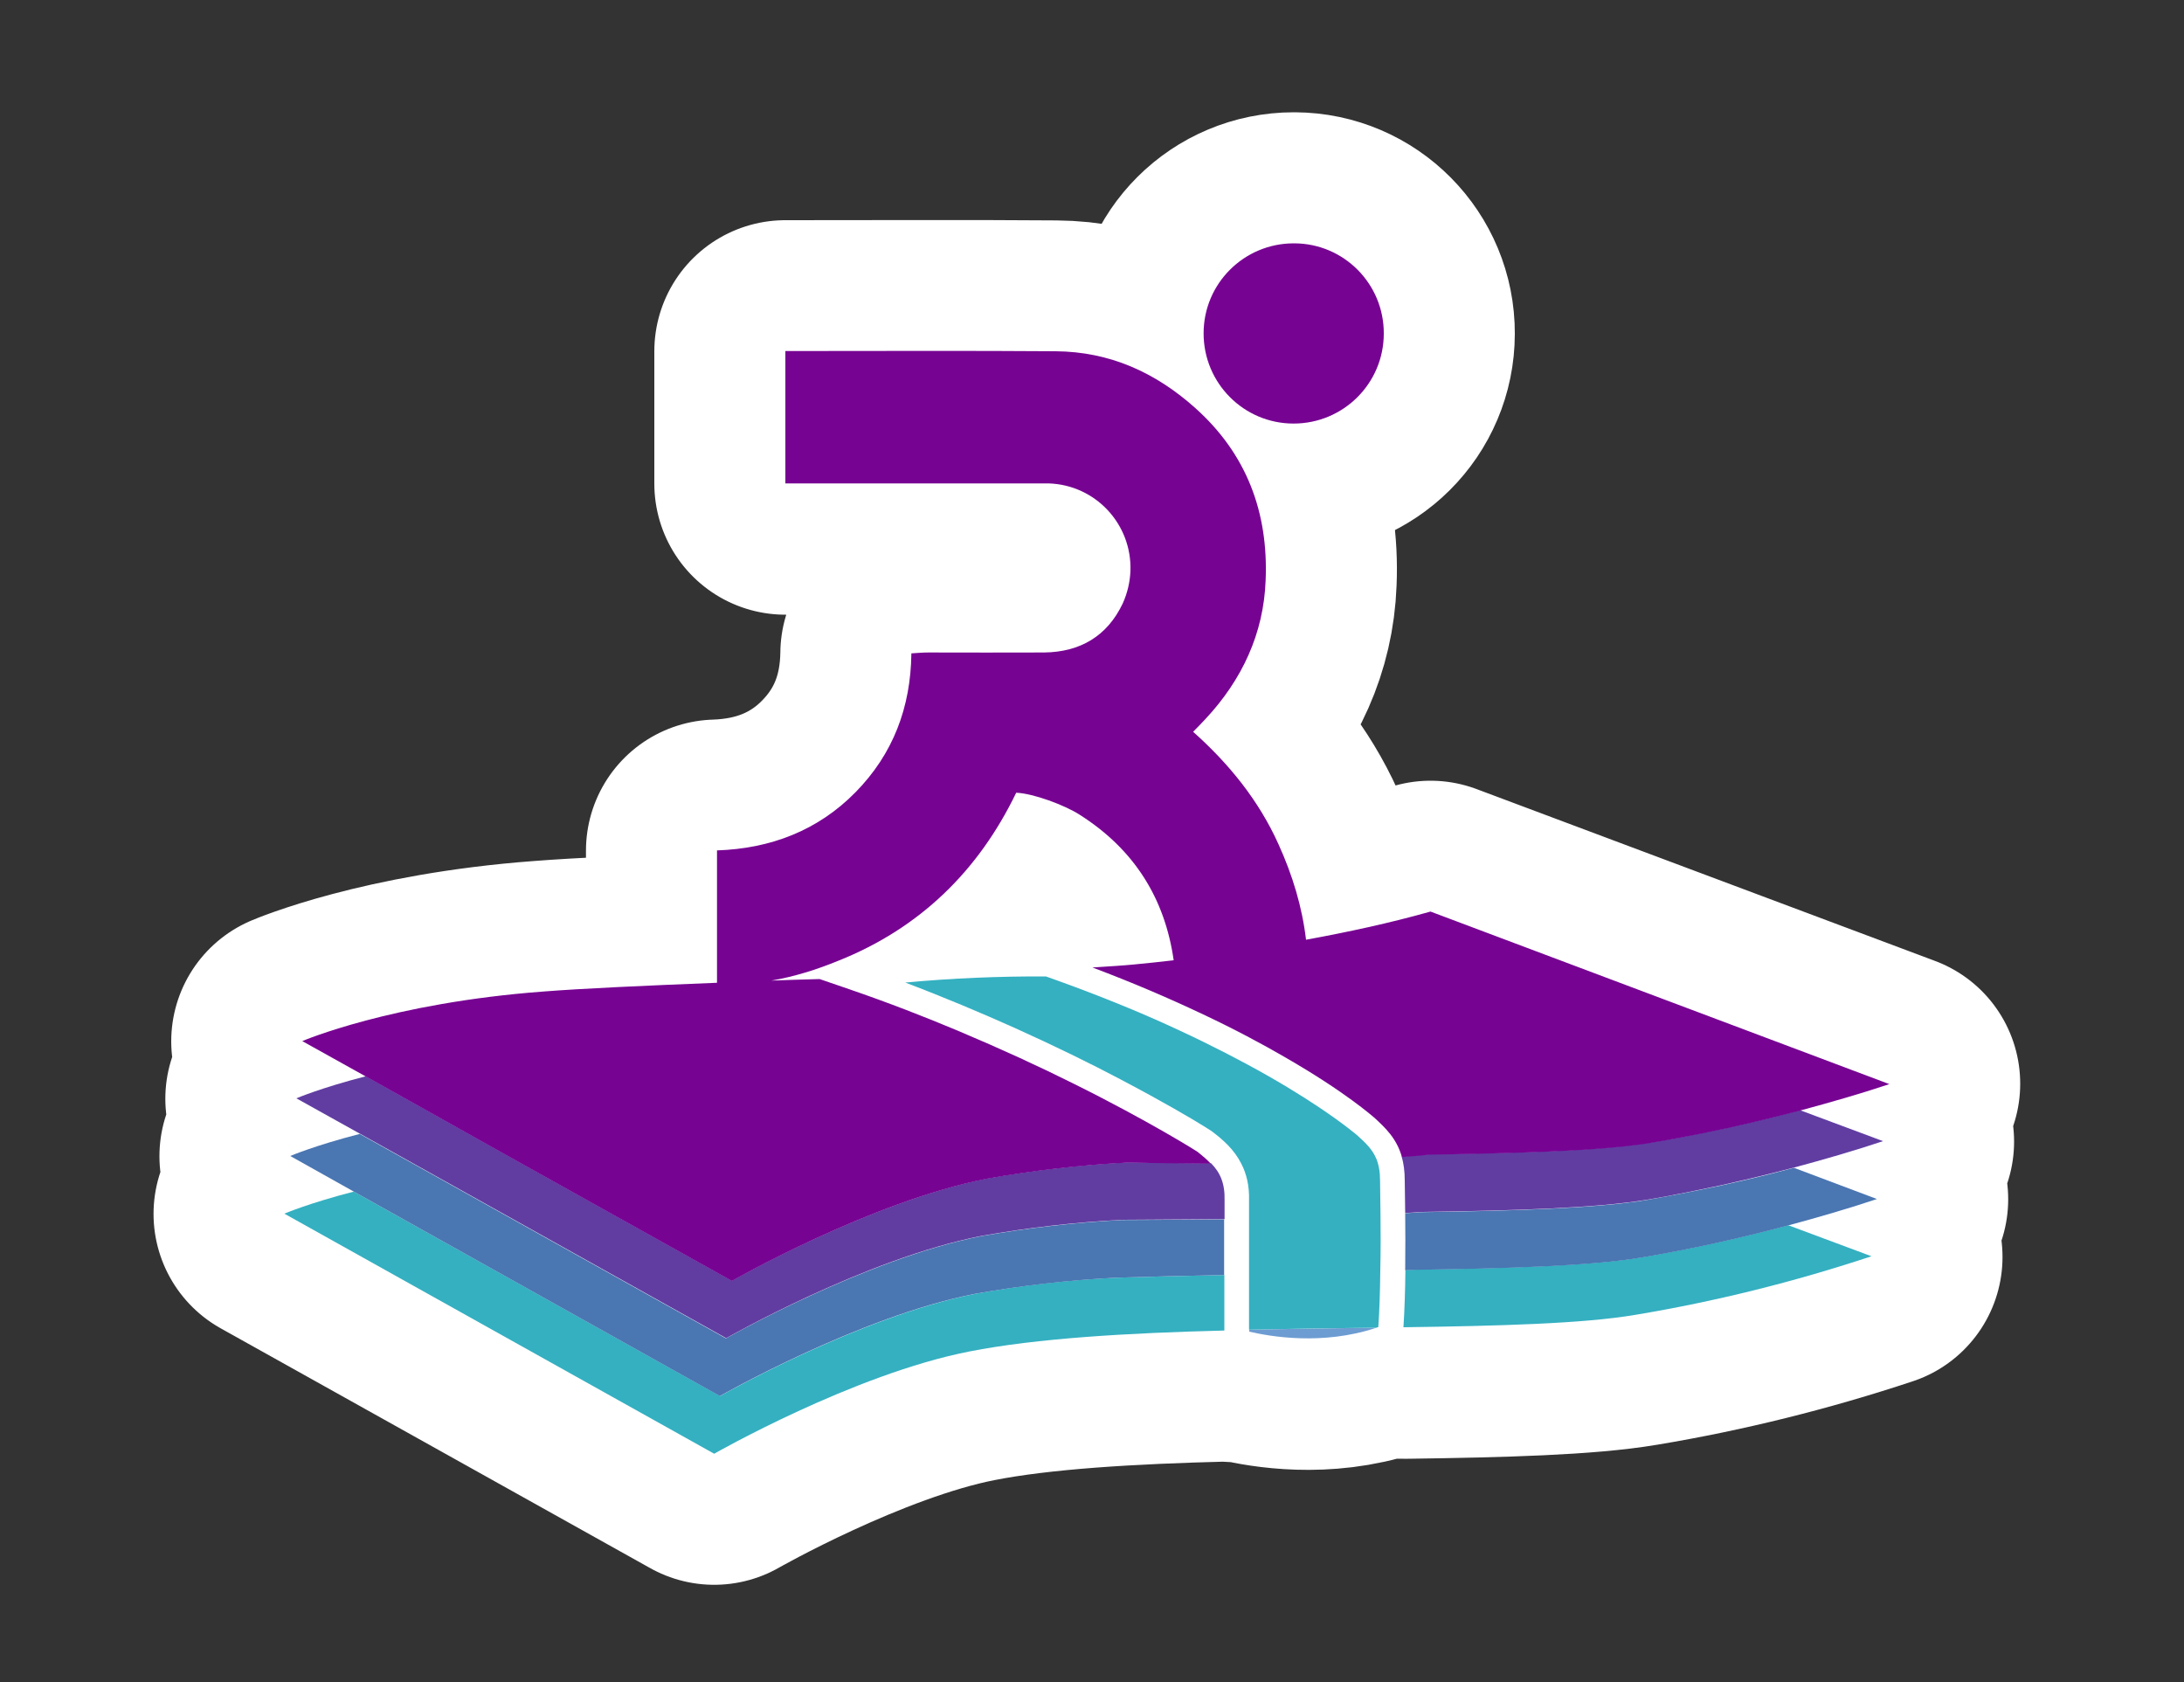<?xml version="1.0" encoding="UTF-8"?>
<!-- Generator: Adobe Illustrator 27.1.0, SVG Export Plug-In . SVG Version: 6.00 Build 0)  -->
<svg xmlns="http://www.w3.org/2000/svg" xmlns:xlink="http://www.w3.org/1999/xlink" version="1.1" id="Layer_1" x="0px" y="0px" viewBox="0 0 100 77" style="enable-background:new 0 0 100 77;" xml:space="preserve">
<rect x="0" y="0" width="100" height="77" fill="#333333" stroke="none"/>
<style type="text/css">
	.st0{fill:#6D9CD2;}
	.st1{fill:#6E69BA;}
	.st2{fill:#6E36A1;}
	.st3{fill:#770393;}
	.st4{fill:#FFFFFF;}
	.st5{fill:none;}
	.st6{fill:#9B73BF;}
	.st7{fill:#602EA6;}
	.st8{fill:#92E0CE;}
	.st9{fill:#FFFFFF;stroke:#FFFFFF;stroke-width:12;stroke-linecap:round;stroke-linejoin:round;stroke-miterlimit:10;}
	.st10{fill:#34B0C1;}
	.st11{fill:#4A76B2;}
	.st12{fill:#613DA2;}
</style>
<g>
	<g>
		<path class="st9" d="M59.23,19.39c2.28,0,4.13-1.84,4.13-4.12c0,0,0,0,0,0c0.01-2.27-1.82-4.12-4.09-4.13c-0.01,0-0.02,0-0.03,0    c-2.28,0-4.13,1.84-4.13,4.12C55.11,17.54,56.96,19.38,59.23,19.39z"></path>
		<path class="st9" d="M82.41,50.82c1.37-0.37,2.74-0.76,4.09-1.21l-21-7.87c-1.88,0.53-3.79,0.94-5.7,1.29    c-0.18-1.52-0.62-2.96-1.26-4.37c-0.9-2-2.26-3.68-3.91-5.15c0.23-0.24,0.41-0.41,0.57-0.59c1.67-1.79,2.66-3.91,2.75-6.34    c0.13-3.1-0.86-5.78-3.22-7.89c-1.83-1.64-3.93-2.58-6.39-2.6c-3.5-0.03-8.88-0.01-12.38-0.01v6.06h11.7c0.12,0,0.24,0,0.36,0    c2.14,0.07,3.81,1.86,3.74,4c-0.02,0.52-0.14,1.02-0.35,1.49c-0.71,1.5-1.95,2.23-3.6,2.25c-1.77,0.01-3.53,0-5.3,0    c-0.24,0-0.48,0.02-0.78,0.04c-0.03,2.48-0.84,4.61-2.56,6.36c-1.72,1.75-3.89,2.58-6.34,2.66v6.06c-3.27,0.13-6.16,0.26-7.94,0.4    c-6.98,0.52-11.05,2.27-11.05,2.27l2.91,1.62c-2.06,0.53-3.18,1.01-3.18,1.01l2.91,1.62c-2.06,0.53-3.18,1.01-3.18,1.01l2.91,1.63    c-2.06,0.53-3.18,1.01-3.18,1.01L32.7,66.55c0,0,6.37-3.64,11.68-4.68c3.09-0.61,7.3-0.85,11.68-0.96l1.1,0.06l0.04,0.01    c0.93,0.22,3.35,0.65,5.83-0.18c0.03-0.01,0.06-0.02,0.09-0.03c0.18,0.01,0.83,0.01,1.14,0.01c0.07,0,0.13,0,0.2,0    c4.26-0.06,8.06-0.16,10.43-0.56c3.66-0.61,7.27-1.51,10.8-2.68l-3.81-1.43c1.37-0.37,2.73-0.76,4.07-1.21l-3.81-1.43    c1.37-0.37,2.74-0.76,4.08-1.21L82.41,50.82z"></path>
	</g>
	<g>
		<path class="st3" d="M59.24,11.14c-2.28,0-4.13,1.84-4.13,4.12c0,2.28,1.84,4.13,4.12,4.13s4.13-1.84,4.13-4.12c0,0,0,0,0,0    c0.01-2.27-1.82-4.12-4.09-4.13C59.26,11.14,59.25,11.14,59.24,11.14z"></path>
		<path class="st5" d="M38.96,44.17c2.38-0.42,6.47-0.64,9.04-0.59h0.09l0.09,0.03c0.63,0.22,1.24,0.44,1.83,0.66    c0.78-0.05,1.44-0.09,1.93-0.14c0.62-0.06,1.21-0.12,1.79-0.19c-0.39-2.8-1.77-5.06-4.3-6.66c-0.69-0.44-2.13-0.98-2.91-1.01    c-1.73,3.58-4.41,6.2-8.14,7.69c-1,0.4-2.02,0.73-3.07,0.91c0.61-0.03,1.32-0.05,2.21-0.07l-0.73-0.25L38.96,44.17z"></path>
		<g>
			<path class="st10" d="M81.88,56.09c-2.22,0.59-4.46,1.09-6.72,1.47c-2.34,0.39-6.09,0.5-10.29,0.56     c-0.17,0.01-0.35,0.01-0.52,0.02c-0.01,0.93-0.04,1.87-0.09,2.62c4.34-0.06,8.22-0.16,10.63-0.57c3.66-0.61,7.27-1.51,10.8-2.68     L81.88,56.09z"></path>
			<path class="st10" d="M44.65,59.23c-5.31,1.05-11.68,4.68-11.68,4.68L16.2,54.55c-2.06,0.53-3.18,1.01-3.18,1.01L32.7,66.55     c0,0,6.37-3.64,11.68-4.68c3.09-0.61,7.3-0.85,11.68-0.96v-2.54c-1.67,0.03-3.33,0.07-4.93,0.12     C48.95,58.59,46.79,58.84,44.65,59.23z"></path>
		</g>
		<g>
			<path class="st11" d="M82.14,53.46c-1.48,0.4-2.98,0.75-4.49,1.05c-0.74,0.15-1.48,0.29-2.23,0.42     c-2.34,0.39-6.09,0.5-10.29,0.56c-0.26,0.02-0.53,0.03-0.79,0.05c0.01,0.74,0.01,1.67,0,2.61c0.17-0.01,0.35-0.01,0.52-0.02     c4.2-0.06,7.95-0.17,10.29-0.56c2.27-0.38,4.51-0.88,6.72-1.47c1.37-0.37,2.73-0.76,4.07-1.21L82.14,53.46z"></path>
			<path class="st11" d="M44.92,56.59c-5.31,1.05-11.68,4.68-11.68,4.68l-13.4-7.48l-3.37-1.88c-2.06,0.53-3.18,1.01-3.18,1.01     l2.91,1.63l16.76,9.36c0,0,6.37-3.64,11.68-4.68c2.14-0.38,4.3-0.63,6.48-0.74c1.6-0.05,3.26-0.09,4.93-0.12v-2.55     c-1.57,0.02-3.12,0.02-4.66,0.03C49.23,55.96,47.06,56.21,44.92,56.59z"></path>
		</g>
		<g>
			<path class="st12" d="M82.41,50.82c-1.49,0.4-2.99,0.75-4.5,1.05c-0.73,0.15-1.47,0.29-2.21,0.41c-0.86,0.14-1.91,0.25-3.1,0.33     c-2.06,0.14-4.53,0.19-7.19,0.23c-0.41,0.04-0.82,0.07-1.23,0.11c0.09,0.31,0.14,0.67,0.14,1.1c0,0.06,0.01,0.65,0.02,1.48     c0.26-0.02,0.53-0.03,0.79-0.05c4.2-0.06,7.95-0.17,10.29-0.56c0.75-0.12,1.49-0.27,2.23-0.42c1.51-0.3,3-0.66,4.49-1.05     c1.37-0.37,2.74-0.76,4.08-1.21L82.41,50.82z"></path>
			<path class="st12" d="M51.67,53.21c-2.17,0.11-4.34,0.36-6.48,0.74c-5.31,1.05-11.68,4.68-11.68,4.68l-9.56-5.33l-3.84-2.15     l-3.36-1.88c-2.06,0.53-3.18,1.01-3.18,1.01l2.91,1.62l3.37,1.88l13.4,7.48c0,0,6.37-3.64,11.68-4.68     c2.14-0.38,4.31-0.63,6.48-0.74c1.53-0.01,3.09-0.02,4.66-0.03v-0.86c0.02-0.78-0.2-1.27-0.62-1.7     C54.19,53.25,52.93,53.23,51.67,53.21z"></path>
		</g>
		<path class="st3" d="M65.5,41.73c-1.88,0.53-3.79,0.94-5.7,1.29c-0.18-1.52-0.62-2.96-1.26-4.37c-0.9-2-2.26-3.68-3.91-5.15    c0.23-0.24,0.41-0.41,0.57-0.59c1.67-1.79,2.66-3.91,2.75-6.34c0.13-3.1-0.86-5.78-3.22-7.89c-1.83-1.64-3.93-2.58-6.39-2.6    c-3.5-0.03-8.88-0.01-12.38-0.01v6.06h11.7c0.12,0,0.24,0,0.36,0c2.14,0.07,3.81,1.86,3.74,4c-0.02,0.52-0.14,1.02-0.35,1.49    c-0.71,1.5-1.95,2.23-3.6,2.25c-1.77,0.01-3.53,0-5.3,0c-0.24,0-0.48,0.02-0.78,0.04c-0.03,2.48-0.84,4.61-2.56,6.36    c-1.72,1.75-3.89,2.58-6.34,2.66v6.06c-3.27,0.13-6.16,0.26-7.94,0.4c-6.98,0.52-11.05,2.27-11.05,2.27l2.91,1.62l3.36,1.88    l3.84,2.15l9.56,5.33c0,0,6.37-3.64,11.68-4.68c2.14-0.38,4.31-0.63,6.48-0.74c1.26,0.03,2.51,0.04,3.77,0.05    c-0.18-0.19-0.38-0.36-0.62-0.55c-0.01-0.01-0.55-0.35-1.51-0.9c-0.98-0.56-2.41-1.35-4.21-2.24c-1.5-0.75-3.26-1.56-5.23-2.39    c-1.55-0.65-3.22-1.3-5-1.91l-1.34-0.46c-0.89,0.02-1.6,0.05-2.21,0.07c1.05-0.18,2.07-0.5,3.07-0.91    c3.73-1.49,6.41-4.11,8.14-7.69c0.78,0.03,2.23,0.57,2.91,1.01c2.52,1.6,3.9,3.86,4.3,6.66c-0.59,0.07-1.17,0.13-1.79,0.19    c-0.5,0.05-1.16,0.09-1.93,0.14c1.89,0.71,3.55,1.43,4.99,2.11c1.51,0.71,2.78,1.39,3.83,2c1.39,0.8,2.4,1.48,3.07,1.97    c0.63,0.46,0.96,0.75,1.01,0.79c0.51,0.47,1.03,0.95,1.27,1.81c0.41-0.03,0.82-0.06,1.23-0.11c2.66-0.04,5.14-0.1,7.19-0.23    c1.19-0.08,2.24-0.18,3.1-0.33c0.74-0.12,1.48-0.27,2.21-0.41c1.51-0.3,3.01-0.66,4.5-1.05c1.37-0.37,2.74-0.76,4.09-1.21    L65.5,41.73z"></path>
		<path class="st0" d="M57.2,60.96c0.93,0.22,3.35,0.65,5.83-0.18c-1.91,0.03-3.87,0.05-5.83,0.09V60.96z"></path>
		<path class="st10" d="M63.21,55.61c-0.01-0.9-0.02-1.53-0.02-1.55c0-0.42-0.06-0.74-0.17-1.01c-0.18-0.43-0.48-0.72-0.87-1.07    c-0.01-0.01-0.59-0.51-1.77-1.3c-0.81-0.54-1.92-1.23-3.34-1.99c-1.19-0.64-2.58-1.33-4.21-2.05c-1.46-0.64-3.1-1.29-4.94-1.94    c-2.15-0.01-4.3,0.08-6.44,0.28c1.82,0.69,3.5,1.4,5.04,2.09c1.86,0.84,3.49,1.64,4.83,2.35c1.94,1.02,3.28,1.81,3.84,2.16    c0.19,0.12,0.29,0.18,0.3,0.19c0.54,0.4,1.05,0.86,1.37,1.49c0.24,0.46,0.38,1.01,0.36,1.71v0.82v2.55v2.53    c1.95-0.04,3.92-0.07,5.83-0.09c0.03-0.01,0.06-0.02,0.09-0.03c0.05-0.72,0.08-1.64,0.09-2.57    C63.22,57.27,63.22,56.35,63.21,55.61z"></path>
	</g>
</g>
<rect x="0.5" y="0.5" class="st5" width="99" height="76"></rect>
</svg>
